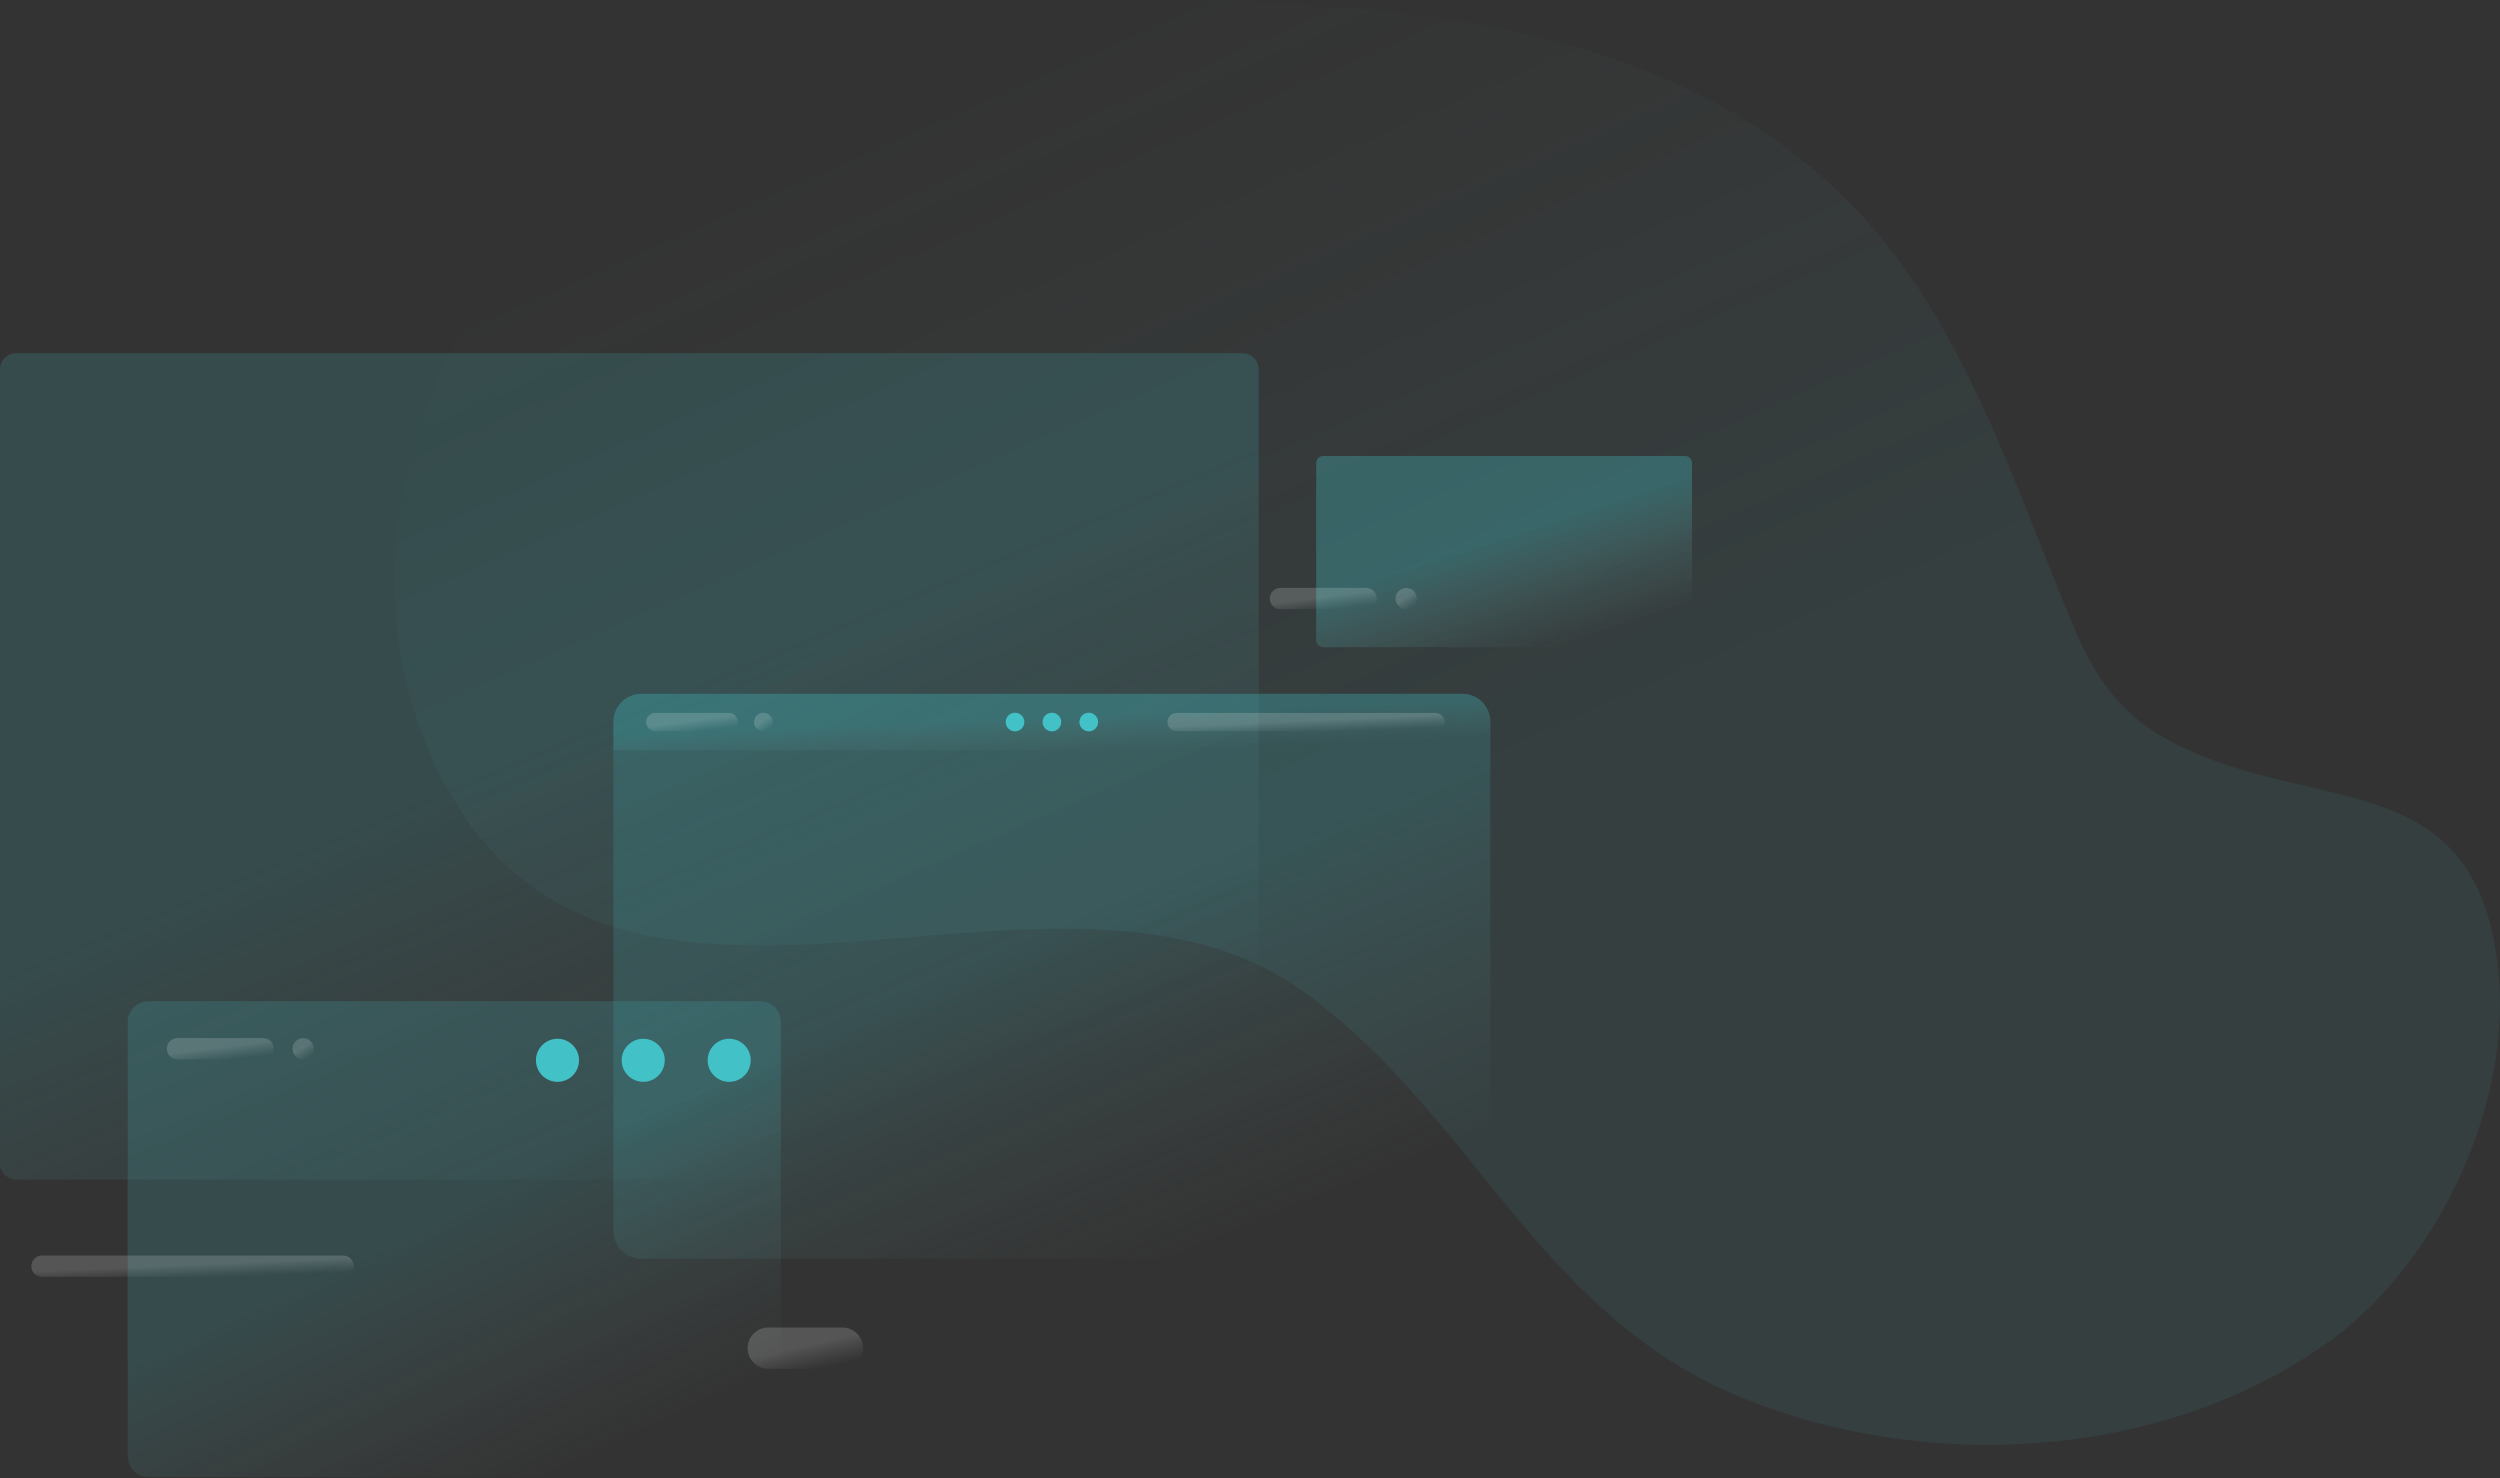 <svg width="526" height="311" viewBox="0 0 526 311" fill="none" xmlns="http://www.w3.org/2000/svg">
<rect x="0" y="0" width="526" height="311" fill="#333333" stroke="none"/>
<path opacity="0.5" d="M491.555 281.172C491.106 281.522 490.657 281.871 490.158 282.171C455.128 307.481 404.529 310.077 365.358 293.603C323.292 275.931 309.37 233.596 273.791 208.336C220.647 170.595 126.885 235.144 91.705 161.259C68.202 111.936 95.098 51.929 138.811 26.419C169.699 8.397 204.928 -0.339 240.607 0.01C291.954 0.509 350.288 3.505 389.21 42.694C412.613 66.357 423.142 100.304 435.667 130.357C441.056 143.337 446.445 151.424 460.218 157.715C489.559 171.144 521.495 161.958 525.687 204.592C528.381 232.249 513.411 264.399 491.555 281.172Z" fill="url(#paint0_linear)"/>
<path d="M261.367 248.183H3.458C1.542 248.183 0 246.641 0 244.725V77.754C0 75.838 1.542 74.296 3.458 74.296H261.367C263.283 74.296 264.825 75.838 264.825 77.754V244.772C264.825 246.641 263.283 248.183 261.367 248.183Z" fill="url(#paint1_linear)"/>
<path d="M307.724 145.982H134.913C131.688 145.982 129.071 148.599 129.071 151.823V258.978C129.071 262.202 131.688 264.819 134.913 264.819H307.724C310.949 264.819 313.566 262.202 313.566 258.978V151.823C313.566 148.599 310.949 145.982 307.724 145.982Z" fill="url(#paint2_linear)"/>
<path d="M307.724 145.982H134.913C131.688 145.982 129.071 148.599 129.071 151.823V157.852H313.566V151.823C313.566 148.599 310.949 145.982 307.724 145.982Z" fill="url(#paint3_linear)"/>
<path d="M213.561 153.88C214.645 153.88 215.524 153.001 215.524 151.917C215.524 150.833 214.645 149.954 213.561 149.954C212.477 149.954 211.598 150.833 211.598 151.917C211.598 153.001 212.477 153.88 213.561 153.88Z" fill="#42C1C7"/>
<path d="M221.319 153.88C222.403 153.88 223.281 153.001 223.281 151.917C223.281 150.833 222.403 149.954 221.319 149.954C220.235 149.954 219.356 150.833 219.356 151.917C219.356 153.001 220.235 153.88 221.319 153.88Z" fill="#42C1C7"/>
<path d="M229.076 153.88C230.16 153.88 231.039 153.001 231.039 151.917C231.039 150.833 230.16 149.954 229.076 149.954C227.992 149.954 227.113 150.833 227.113 151.917C227.113 153.001 227.992 153.88 229.076 153.88Z" fill="#42C1C7"/>
<path d="M153.372 153.833H137.857C136.782 153.833 135.941 152.945 135.941 151.917C135.941 150.842 136.829 150.001 137.857 150.001H153.372C154.446 150.001 155.288 150.889 155.288 151.917C155.334 152.945 154.446 153.833 153.372 153.833Z" fill="url(#paint4_linear)"/>
<path d="M302.024 153.833H247.535C246.46 153.833 245.619 152.945 245.619 151.917C245.619 150.842 246.507 150.001 247.535 150.001H302.024C303.098 150.001 303.94 150.889 303.94 151.917C303.94 152.945 303.098 153.833 302.024 153.833Z" fill="url(#paint5_linear)"/>
<path d="M160.615 153.88C161.699 153.88 162.577 153.001 162.577 151.917C162.577 150.833 161.699 149.954 160.615 149.954C159.531 149.954 158.652 150.833 158.652 151.917C158.652 153.001 159.531 153.88 160.615 153.88Z" fill="url(#paint6_linear)"/>
<path d="M31.263 310.803H159.914C162.344 310.803 164.306 308.84 164.306 306.41V215.051C164.306 212.621 162.344 210.658 159.914 210.658H31.263C28.833 210.658 26.87 212.621 26.87 215.051V306.363C26.87 308.84 28.833 310.803 31.263 310.803Z" fill="url(#paint7_linear)"/>
<path d="M55.377 222.901H37.338C36.077 222.901 35.095 221.873 35.095 220.658C35.095 219.397 36.123 218.415 37.338 218.415H55.377C56.638 218.415 57.62 219.443 57.62 220.658C57.666 221.92 56.638 222.901 55.377 222.901Z" fill="url(#paint8_linear)"/>
<path d="M63.788 222.901C65.026 222.901 66.031 221.897 66.031 220.658C66.031 219.419 65.026 218.415 63.788 218.415C62.549 218.415 61.544 219.419 61.544 220.658C61.544 221.897 62.549 222.901 63.788 222.901Z" fill="url(#paint9_linear)"/>
<path d="M117.295 227.621C119.799 227.621 121.828 225.592 121.828 223.088C121.828 220.585 119.799 218.555 117.295 218.555C114.792 218.555 112.762 220.585 112.762 223.088C112.762 225.592 114.792 227.621 117.295 227.621Z" fill="#42C1C7"/>
<path d="M135.333 227.621C137.837 227.621 139.866 225.592 139.866 223.088C139.866 220.585 137.837 218.555 135.333 218.555C132.83 218.555 130.8 220.585 130.8 223.088C130.8 225.592 132.83 227.621 135.333 227.621Z" fill="#42C1C7"/>
<path d="M153.419 227.621C155.922 227.621 157.952 225.592 157.952 223.088C157.952 220.585 155.922 218.555 153.419 218.555C150.915 218.555 148.886 220.585 148.886 223.088C148.886 225.592 150.915 227.621 153.419 227.621Z" fill="#42C1C7"/>
<path d="M72.2 268.651H8.832C7.571 268.651 6.589 267.623 6.589 266.408C6.589 265.146 7.617 264.165 8.832 264.165H72.2C73.462 264.165 74.443 265.193 74.443 266.408C74.49 267.623 73.462 268.651 72.2 268.651Z" fill="url(#paint10_linear)"/>
<path d="M177.251 287.998H161.643C159.26 287.998 157.297 286.035 157.297 283.652C157.297 281.268 159.26 279.306 161.643 279.306H177.251C179.634 279.306 181.597 281.268 181.597 283.652C181.597 286.035 179.634 287.998 177.251 287.998Z" fill="url(#paint11_linear)"/>
<path d="M354.549 136.168H278.424C277.583 136.168 276.929 135.514 276.929 134.673V97.428C276.929 96.587 277.583 95.933 278.424 95.933H354.502C355.344 95.933 355.998 96.587 355.998 97.428V134.673C356.045 135.467 355.344 136.168 354.549 136.168Z" fill="url(#paint12_linear)"/>
<path d="M354.549 136.168H278.424C277.583 136.168 276.929 135.514 276.929 134.673V97.428C276.929 96.587 277.583 95.933 278.424 95.933H354.502C355.344 95.933 355.998 96.587 355.998 97.428V134.673C356.045 135.467 355.344 136.168 354.549 136.168Z" fill="url(#paint13_linear)"/>
<path d="M287.443 128.177H269.405C268.143 128.177 267.162 127.149 267.162 125.934C267.162 124.672 268.19 123.691 269.405 123.691H287.443C288.705 123.691 289.687 124.719 289.687 125.934C289.687 127.149 288.705 128.177 287.443 128.177Z" fill="url(#paint14_linear)"/>
<path d="M295.855 128.177C297.094 128.177 298.098 127.173 298.098 125.934C298.098 124.695 297.094 123.691 295.855 123.691C294.616 123.691 293.612 124.695 293.612 125.934C293.612 127.173 294.616 128.177 295.855 128.177Z" fill="url(#paint15_linear)"/>
<defs>
<linearGradient id="paint0_linear" x1="425.741" y1="119.883" x2="351.54" y2="-48.612" gradientUnits="userSpaceOnUse">
<stop stop-color="#42C1C7" stop-opacity="0.17"/>
<stop offset="1" stop-color="#87B6B8" stop-opacity="0"/>
</linearGradient>
<linearGradient id="paint1_linear" x1="59.935" y1="179.61" x2="101.11" y2="277.329" gradientUnits="userSpaceOnUse">
<stop stop-color="#42C1C7" stop-opacity="0.17"/>
<stop offset="1" stop-color="#87B6B8" stop-opacity="0"/>
</linearGradient>
<linearGradient id="paint2_linear" x1="170.826" y1="217.956" x2="198.588" y2="285.12" gradientUnits="userSpaceOnUse">
<stop stop-color="#42C1C7" stop-opacity="0.17"/>
<stop offset="1" stop-color="#87B6B8" stop-opacity="0"/>
</linearGradient>
<linearGradient id="paint3_linear" x1="170.826" y1="153.171" x2="171.15" y2="161.012" gradientUnits="userSpaceOnUse">
<stop stop-color="#42C1C7" stop-opacity="0.17"/>
<stop offset="1" stop-color="#87B6B8" stop-opacity="0"/>
</linearGradient>
<linearGradient id="paint4_linear" x1="140.32" y1="152.322" x2="140.637" y2="154.817" gradientUnits="userSpaceOnUse">
<stop stop-color="white" stop-opacity="0.17"/>
<stop offset="1" stop-color="#E6E6E6" stop-opacity="0"/>
</linearGradient>
<linearGradient id="paint5_linear" x1="258.818" y1="152.322" x2="258.925" y2="154.853" gradientUnits="userSpaceOnUse">
<stop stop-color="white" stop-opacity="0.17"/>
<stop offset="1" stop-color="#E6E6E6" stop-opacity="0"/>
</linearGradient>
<linearGradient id="paint6_linear" x1="159.54" y1="152.332" x2="160.721" y2="154.172" gradientUnits="userSpaceOnUse">
<stop stop-color="white" stop-opacity="0.17"/>
<stop offset="1" stop-color="#E6E6E6" stop-opacity="0"/>
</linearGradient>
<linearGradient id="paint7_linear" x1="57.974" y1="271.31" x2="83.403" y2="325.69" gradientUnits="userSpaceOnUse">
<stop stop-color="#42C1C7" stop-opacity="0.17"/>
<stop offset="1" stop-color="#87B6B8" stop-opacity="0"/>
</linearGradient>
<linearGradient id="paint8_linear" x1="40.193" y1="221.132" x2="40.567" y2="224.053" gradientUnits="userSpaceOnUse">
<stop stop-color="white" stop-opacity="0.17"/>
<stop offset="1" stop-color="#E6E6E6" stop-opacity="0"/>
</linearGradient>
<linearGradient id="paint9_linear" x1="62.56" y1="221.132" x2="63.909" y2="223.235" gradientUnits="userSpaceOnUse">
<stop stop-color="white" stop-opacity="0.17"/>
<stop offset="1" stop-color="#E6E6E6" stop-opacity="0"/>
</linearGradient>
<linearGradient id="paint10_linear" x1="21.946" y1="266.882" x2="22.072" y2="269.845" gradientUnits="userSpaceOnUse">
<stop stop-color="white" stop-opacity="0.17"/>
<stop offset="1" stop-color="#E6E6E6" stop-opacity="0"/>
</linearGradient>
<linearGradient id="paint11_linear" x1="162.796" y1="284.57" x2="164.051" y2="290.034" gradientUnits="userSpaceOnUse">
<stop stop-color="white" stop-opacity="0.17"/>
<stop offset="1" stop-color="#E6E6E6" stop-opacity="0"/>
</linearGradient>
<linearGradient id="paint12_linear" x1="294.824" y1="120.301" x2="302.681" y2="144.362" gradientUnits="userSpaceOnUse">
<stop stop-color="#42C1C7" stop-opacity="0.17"/>
<stop offset="1" stop-color="#87B6B8" stop-opacity="0"/>
</linearGradient>
<linearGradient id="paint13_linear" x1="294.824" y1="120.301" x2="302.681" y2="144.362" gradientUnits="userSpaceOnUse">
<stop stop-color="#42C1C7" stop-opacity="0.17"/>
<stop offset="1" stop-color="#87B6B8" stop-opacity="0"/>
</linearGradient>
<linearGradient id="paint14_linear" x1="272.26" y1="126.408" x2="272.633" y2="129.329" gradientUnits="userSpaceOnUse">
<stop stop-color="white" stop-opacity="0.17"/>
<stop offset="1" stop-color="#E6E6E6" stop-opacity="0"/>
</linearGradient>
<linearGradient id="paint15_linear" x1="294.627" y1="126.408" x2="295.977" y2="128.511" gradientUnits="userSpaceOnUse">
<stop stop-color="white" stop-opacity="0.17"/>
<stop offset="1" stop-color="#E6E6E6" stop-opacity="0"/>
</linearGradient>
</defs>
</svg>
